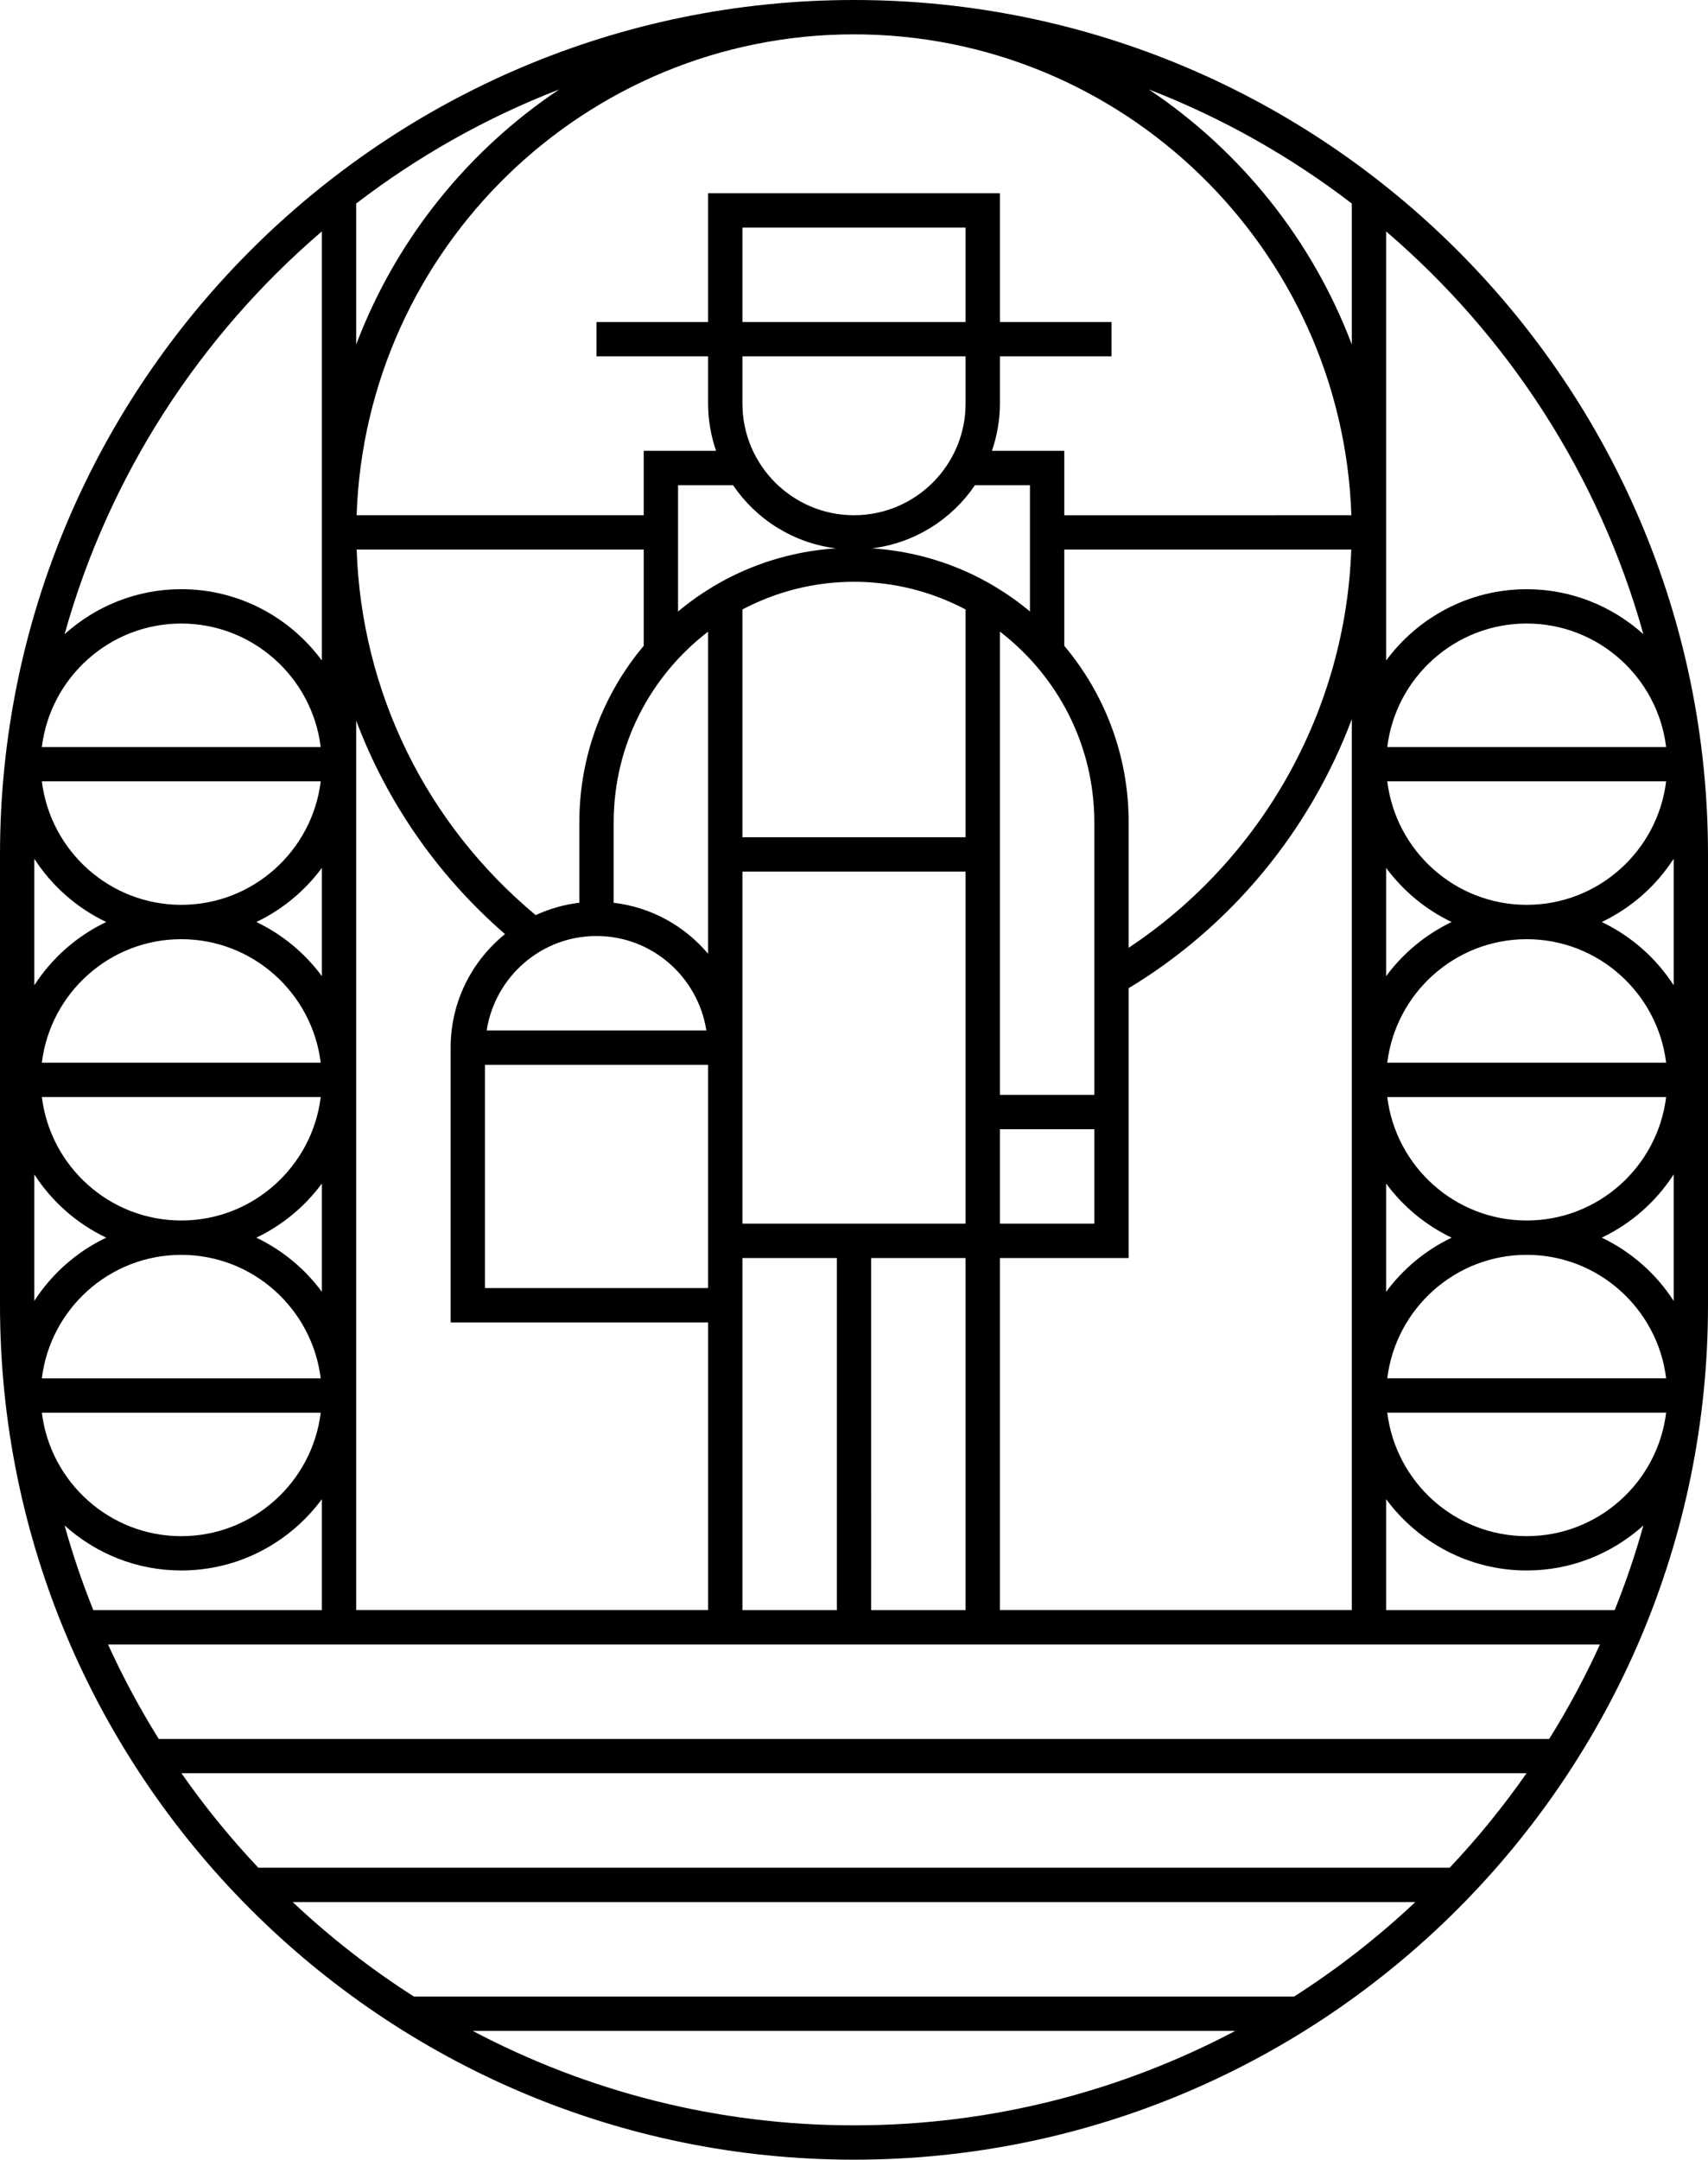 <svg xmlns="http://www.w3.org/2000/svg" viewBox="0 0 79.6 100.6"><path d="M39.8-0C17.854-0-0 17.854-0 39.8v21c0 21.945 17.854 39.8 39.8 39.8S79.6 82.745 79.6 60.8v-21c-1e-7-21.945-17.854-39.8-39.8-39.8zM13.641 88.6h52.318c-1.738 1.636-3.627 3.11-5.646 4.4H19.287c-2.019-1.291-3.909-2.764-5.646-4.4zm-1.602-1.6c-1.299-1.375-2.497-2.845-3.582-4.4h62.685c-1.085 1.555-2.283 3.025-3.582 4.4H12.039zm-4.64-6c-.881-1.408-1.67-2.878-2.365-4.4h69.531c-.695 1.522-1.484 2.992-2.365 4.4H7.399zm57.254-16.797c.396-3.236 3.157-5.752 6.498-5.752s6.101 2.516 6.498 5.752H64.654zm12.996 1.6c-.396 3.236-3.157 5.752-6.498 5.752s-6.101-2.516-6.498-5.752h12.996zm-13.05-5.629v-5.044c.793 1.073 1.839 1.942 3.054 2.522-1.214.58-2.261 1.45-3.054 2.522zm.054-9.074h12.996c-.396 3.236-3.157 5.752-6.498 5.752s-6.101-2.516-6.498-5.752zm0-1.6c.396-3.236 3.157-5.752 6.498-5.752s6.101 2.516 6.498 5.752H64.654zm-.054-4.03v-5.044c.793 1.073 1.839 1.942 3.054 2.522-1.214.58-2.261 1.45-3.054 2.522zm.054-9.074h12.996c-.396 3.236-3.157 5.752-6.498 5.752s-6.101-2.516-6.498-5.752zm0-1.6c.396-3.236 3.157-5.752 6.498-5.752s6.101 2.516 6.498 5.752H64.654zm-1.654 40.203H46.6V58.6h6v-12.568c4.834-2.921 8.46-7.378 10.4-12.533v41.501zM34.6 16.6h10.4v2.2c0 2.867-2.333 5.2-5.2 5.2s-5.2-2.333-5.2-5.2v-2.2zm10.4-1.6H34.6v-4.4h10.4v4.4zm-10.4 42V40.6h10.4v16.4H34.6zm-1.6-27.579v15.007c-1.086-1.29-2.641-2.169-4.4-2.376v-3.751c0-3.617 1.731-6.83 4.4-8.879zm12-1.032v10.611H34.6V28.389c1.556-.819 3.323-1.289 5.2-1.289s3.645.47 5.2 1.289zm6 9.911v12.7h-4.4V29.421c2.669 2.049 4.4 5.262 4.4 8.879zm-4.4 14.3h4.4v4.4h-4.4v-4.4zm3-22.518v-4.482h13.374c-.261 7.48-4.148 14.418-10.374 18.548v-5.848c0-3.127-1.131-5.993-3-8.218zm-1.6-1.598c-2.021-1.691-4.572-2.759-7.362-2.941 1.993-.247 3.724-1.354 4.799-2.943h2.563v5.884zm-9.038-2.941c-2.79.182-5.341 1.25-7.362 2.941v-5.884h2.563c1.075 1.589 2.805 2.696 4.799 2.943zm-8.962 4.539c-1.869 2.225-3 5.091-3 8.218v3.751c-.719.085-1.402.284-2.035.576-5.113-4.258-8.119-10.398-8.343-17.027h13.378v4.482zm-2.2 13.518c2.593 0 4.731 1.914 5.119 4.4H22.68c.388-2.486 2.526-4.4 5.119-4.4zm-5.2 6h10.4v10.4H22.6V49.6zm12 9h4.4v16.4h-4.4V58.6zm6 0h4.4v16.4h-4.4V58.6zm9-34.6v-3h-3.372c.237-.691.372-1.429.372-2.2v-2.2h5.2v-1.6h-5.2v-6H33v6h-5.2v1.6h5.2v2.2c0 .771.135 1.509.372 2.2h-3.372v3h-13.38c.424-12.423 10.656-22.4 23.18-22.4s22.756 9.977 23.18 22.4H49.6zm-33 9.569c1.431 3.796 3.79 7.211 6.935 9.942-1.544 1.248-2.534 3.153-2.534 5.288v12.8h12v13.4H16.6V33.569zm-8.151 8.579c-3.341 0-6.101-2.516-6.498-5.752h12.996c-.396 3.236-3.157 5.752-6.498 5.752zm6.552-1.722v5.044c-.793-1.073-1.839-1.942-3.054-2.522 1.214-.58 2.261-1.45 3.054-2.522zm-.054 9.074H1.95c.396-3.236 3.157-5.752 6.498-5.752s6.101 2.516 6.498 5.752zm0 1.6c-.396 3.236-3.157 5.752-6.498 5.752s-6.101-2.516-6.498-5.752h12.996zm.054 4.03v5.044c-.793-1.073-1.839-1.942-3.054-2.522 1.214-.58 2.261-1.45 3.054-2.522zm-.054 9.074H1.95c.396-3.236 3.157-5.752 6.498-5.752s6.101 2.516 6.498 5.752zm0 1.6c-.396 3.236-3.157 5.752-6.498 5.752s-6.101-2.516-6.498-5.752h12.996zM1.95 34.797c.396-3.236 3.157-5.752 6.498-5.752s6.101 2.516 6.498 5.752H1.95zm3 8.151c-1.372.655-2.532 1.678-3.351 2.947v-5.894c.819 1.269 1.979 2.292 3.351 2.947zm0 14.703c-1.372.655-2.532 1.678-3.351 2.947v-5.894c.819 1.269 1.979 2.292 3.351 2.947zm3.498 15.503c2.686 0 5.066-1.312 6.552-3.322v5.168H4.348c-.515-1.281-.962-2.597-1.338-3.942 1.444 1.299 3.348 2.096 5.438 2.096zm56.151 1.846v-5.168c1.486 2.01 3.865 3.322 6.552 3.322 2.091 0 3.994-.798 5.438-2.096-.376 1.345-.823 2.661-1.338 3.942H64.6zm10.05-17.349c1.372-.655 2.532-1.678 3.351-2.947v5.894c-.819-1.269-1.979-2.292-3.351-2.947zm0-14.703c1.372-.655 2.532-1.678 3.351-2.947v5.894c-.819-1.269-1.979-2.292-3.351-2.947zm1.94-13.406c-1.444-1.299-3.348-2.096-5.438-2.096-2.686 0-5.066 1.312-6.552 3.322V10.78c5.684 4.864 9.924 11.362 11.99 18.762zM63 9.481v6.567c-1.846-4.878-5.187-9.027-9.463-11.883 3.418 1.322 6.599 3.12 9.463 5.316zm-46.4 6.567V9.481c2.863-2.196 6.045-3.994 9.463-5.316-4.276 2.856-7.616 7.005-9.463 11.883zm-1.6-5.268v19.987c-1.486-2.01-3.865-3.322-6.552-3.322-2.091 0-3.994.798-5.438 2.096 2.066-7.4 6.306-13.897 11.99-18.762zm7.029 83.82h35.541c-5.312 2.804-11.357 4.4-17.77 4.4s-12.458-1.596-17.77-4.4z"/></svg>